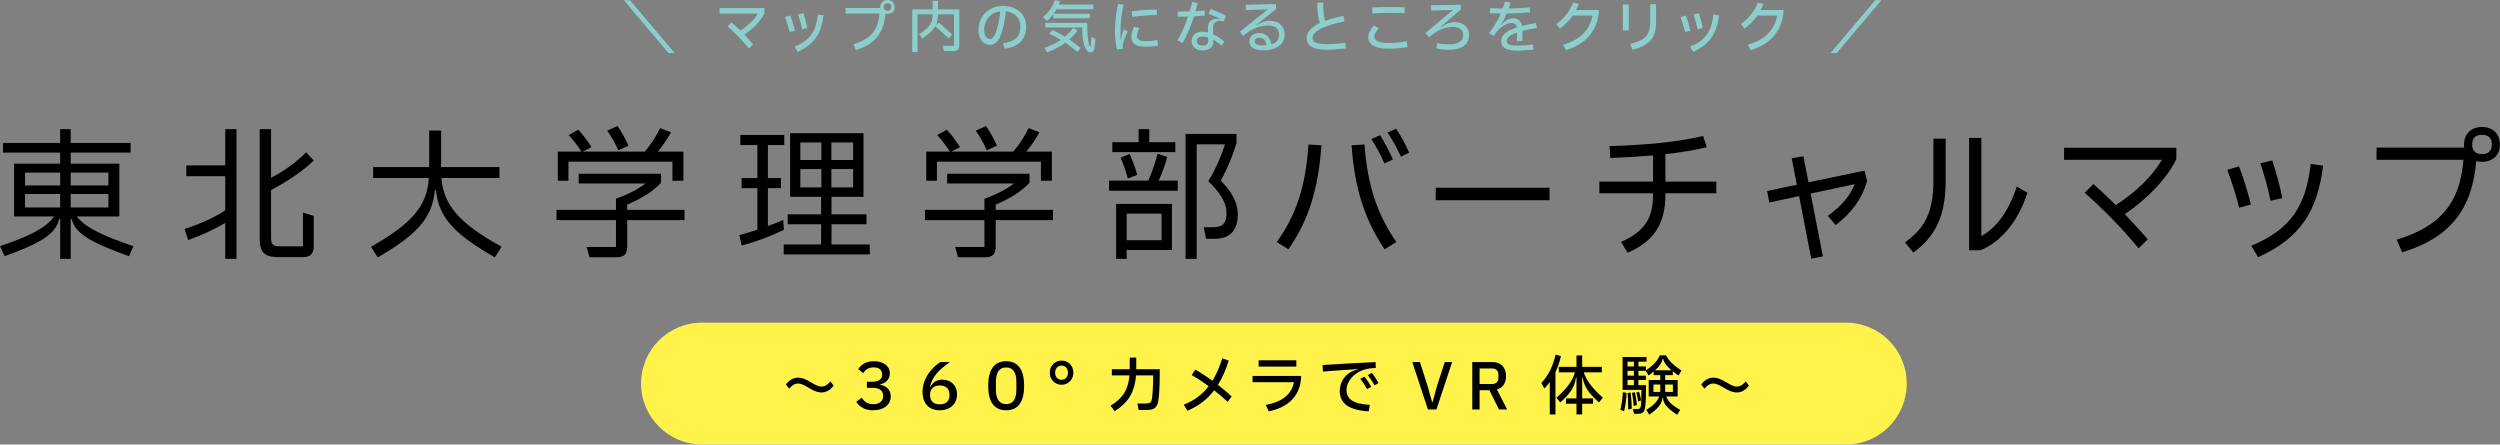 <?xml version="1.0" encoding="UTF-8"?><svg id="base" xmlns="http://www.w3.org/2000/svg" viewBox="0 0 611.152 108.673"><rect x="0" y="0" width="611.152" height="108.673" fill="#808080" stroke="none"/><defs><style>.cls-1{fill:#8bcecb;}.cls-1,.cls-2,.cls-3{stroke-width:0px;}.cls-2{fill:#fff34b;}.cls-3{fill:#000;}</style></defs><path class="cls-3" d="M18.778,52.912c2.086,2.747,6.538,4.799,13.84,7.268l-1.078,2.47c-7.929-2.922-13.18-5.147-13.979-9.076h-.278v9.702h-2.574v-9.702h-.278c-.8,3.929-5.355,6.154-13.284,9.041l-1.147-2.435c7.303-2.469,11.302-4.521,13.214-7.268H3.442v-12.901h11.267v-2.713H.73v-2.364h13.979v-3.373h2.574v3.373h14.64v2.364h-14.64v2.713h11.893v12.901h-10.397ZM6.12,42.201v3.13h8.589v-3.13H6.12ZM6.12,47.418v3.304h8.589v-3.304H6.12ZM26.498,42.201h-9.215v3.13h9.215v-3.13ZM26.498,50.722v-3.304h-9.215v3.304h9.215Z"/><path class="cls-3" d="M55.068,40.428v-8.867h2.747v31.715h-2.747v-8.799c-2.712,1.635-5.842,3.061-9.076,4.208l-.87-2.712c3.756-1.218,7.268-2.782,9.946-4.556v-8.346h-9.528v-2.644h9.528ZM74.055,60.215v-8.241l2.643.8v7.337c0,1.947-.8,2.747-2.747,2.747h-6.016c-3.199,0-4.451-1.217-4.451-4.347v-26.95h2.782v11.893c3.374-1.704,6.329-3.964,8.589-6.225l1.843,2.017c-2.643,2.574-6.538,5.182-10.433,7.199v11.754c0,1.564.522,2.017,2.156,2.017h5.633Z"/><path class="cls-3" d="M107.908,43.522c.522,6.643,4.347,11.059,14.71,16.797l-1.634,2.607c-9.424-5.425-13.771-9.493-14.397-16.413h-.278c-.661,6.989-4.625,10.988-13.979,16.413l-1.634-2.607c10.259-5.772,13.701-10.154,14.153-16.797h-13.632v-2.677h13.701v-8.938h2.921v8.938h14.257v2.677h-14.188Z"/><path class="cls-3" d="M167.341,51.312v2.504h-14.014v6.503c0,1.738-.73,2.573-2.608,2.573h-6.607l-.696-2.504h7.164v-6.572h-14.536v-2.504h14.536v-2.747c2.991-1.043,5.495-2.365,7.233-3.721h-16.344v-2.365h20.135v2.191c-1.809,1.981-4.625,3.825-8.276,5.354v1.287h14.014ZM138.964,39.523v4.66h-2.608v-7.129h5.772c-.869-1.391-1.982-2.816-3.095-4.034l2.33-1.321c1.078,1.147,2.295,2.747,3.234,4.277l-2.122,1.078h15.162c1.53-1.809,2.852-3.86,3.755-5.737l2.643,1.043c-.869,1.53-2.052,3.304-3.199,4.694h6.225v7.129h-2.678v-4.66h-25.42ZM151.136,36.742c-.695-1.635-1.634-3.27-2.678-4.799l2.504-1.148c.939,1.356,1.947,3.165,2.678,4.834l-2.504,1.113Z"/><path class="cls-3" d="M191.62,56.181c-2.956,1.461-6.329,2.747-10.293,3.86l-.591-2.573c1.53-.418,3.025-.869,4.416-1.321v-10.154h-3.86v-2.47h3.86v-8.067h-4.173v-2.469h10.746v2.469h-4v8.067h3.2v2.47h-3.2v9.25c1.287-.452,2.539-.939,3.756-1.461l.139,2.399ZM203.269,59.763h9.354v2.435h-21.039v-2.435h9.146v-4.938h-8.172v-2.434h8.172v-4.277h-7.581v-15.545h17.944v15.545h-7.825v4.277h8.555v2.434h-8.555v4.938ZM200.8,34.829h-5.147v4.277h5.147v-4.277ZM195.653,41.332v4.486h5.147v-4.486h-5.147ZM208.555,39.106v-4.277h-5.321v4.277h5.321ZM203.234,45.818h5.321v-4.486h-5.321v4.486Z"/><path class="cls-3" d="M257.42,51.312v2.504h-14.014v6.503c0,1.738-.73,2.573-2.608,2.573h-6.607l-.696-2.504h7.164v-6.572h-14.536v-2.504h14.536v-2.747c2.991-1.043,5.495-2.365,7.233-3.721h-16.344v-2.365h20.135v2.191c-1.809,1.981-4.625,3.825-8.276,5.354v1.287h14.014ZM229.043,39.523v4.66h-2.608v-7.129h5.772c-.869-1.391-1.982-2.816-3.095-4.034l2.33-1.321c1.078,1.147,2.295,2.747,3.234,4.277l-2.122,1.078h15.162c1.53-1.809,2.852-3.86,3.755-5.737l2.643,1.043c-.869,1.53-2.052,3.304-3.199,4.694h6.225v7.129h-2.678v-4.66h-25.42ZM241.215,36.742c-.695-1.635-1.634-3.27-2.678-4.799l2.504-1.148c.939,1.356,1.947,3.165,2.678,4.834l-2.504,1.113Z"/><path class="cls-3" d="M285.34,38.342c-.417,1.773-1.217,3.859-2.086,5.807h4.66v2.47h-16.796v-2.47h9.598c.974-2.121,1.739-4.521,2.26-6.572l2.365.766ZM287.322,34.76v2.435h-15.405v-2.435h6.433v-3.199h2.608v3.199h6.364ZM272.856,63.275v-13.424h13.631v11.268h-11.058v2.156h-2.573ZM275.708,43.627c-.417-1.634-1.078-3.512-1.774-5.077l2.226-.938c.696,1.53,1.426,3.512,1.843,5.146l-2.295.869ZM275.429,52.217v6.503h8.52v-6.503h-8.52ZM302.588,52.46c0,3.547-1.635,5.912-5.634,5.912h-2.121l-.557-2.817h2.156c2.712,0,3.408-1.182,3.408-3.547,0-2.678-1.947-5.286-4.451-7.72,2.017-3.373,3.269-6.434,4.069-9.007h-6.92v27.994h-2.712v-30.532h12.45v2.19c-.835,2.886-2.086,6.016-3.825,9.215,2.26,2.365,4.138,4.938,4.138,8.312Z"/><path class="cls-3" d="M312.112,59.172c4.764-6.643,7.06-13.493,7.755-23.855l3.165.208c-.765,10.78-3.13,18.326-8.068,25.421l-2.852-1.773ZM333.568,35.316c.73,10.188,3.199,17.179,7.79,23.855l-2.886,1.773c-4.764-7.129-7.303-14.641-8.068-25.421l3.165-.208ZM338.437,39.941c-.835-1.947-2.017-4.139-3.199-5.947l2.156-.938c1.078,1.773,2.33,4.034,3.13,5.946l-2.086.939ZM342.47,38.271c-.904-1.912-2.052-4.068-3.269-5.877l2.086-.938c1.182,1.773,2.399,3.999,3.199,5.877l-2.017.938Z"/><path class="cls-3" d="M350.975,48.947v-3.06h27.82v3.06h-27.82Z"/><path class="cls-3" d="M419.57,44.393v2.852h-12.449v.452c0,7.094-2.921,11.371-9.215,14.083l-1.634-2.643c5.633-2.469,7.824-5.668,7.824-11.44v-.452h-13.11v-2.852h13.11v-6.398c-3.269.277-6.781.486-10.433.626l-.208-2.887c9.007-.313,16.831-1.009,22.882-2.504l.904,2.747c-2.921.73-6.329,1.287-10.12,1.704v6.712h12.449Z"/><path class="cls-3" d="M455.78,41.715l.661,2.504c-1.182,4.242-3.651,7.685-7.685,10.814l-1.913-2.26c3.303-2.4,5.425-4.869,6.572-7.755l-10.78,2.295,2.991,15.37-2.852.557-2.956-15.301-7.303,1.564-.522-2.816,7.268-1.53-1.252-6.468,2.852-.487,1.252,6.364,13.667-2.852Z"/><path class="cls-3" d="M472.645,33.891h2.991v10.397c0,9.007-2.852,13.736-7.894,17.457l-2.052-2.504c4.66-3.269,6.955-7.268,6.955-14.849v-10.502ZM495.631,47.104c-2.121,6.643-6.12,11.858-11.476,14.084h-2.782v-27.472h2.991v23.994c3.373-1.912,6.433-5.39,8.659-12.102l2.608,1.495Z"/><path class="cls-3" d="M504.584,36.116h27.438v2.816c-2.643,5.286-7.477,9.911-12.588,13.423,1.947,2.018,3.825,4.104,5.599,6.155l-2.226,2.19c-4.104-4.938-8.52-9.493-13.18-13.562l2.121-2.156c1.843,1.635,3.721,3.373,5.495,5.146,4.938-3.164,9.042-7.233,11.267-11.059h-23.925v-2.955Z"/><path class="cls-3" d="M547.391,50.791c-.765-3.095-1.773-6.295-2.921-9.285l2.886-.835c1.113,2.922,2.121,6.121,2.886,9.32l-2.852.8ZM550.347,60.075c9.771-4.103,13.319-9.667,14.536-19.995l3.025.417c-1.356,10.92-5.459,17.735-15.892,22.36l-1.669-2.782ZM555.041,49.087c-.556-3.025-1.495-6.225-2.469-9.181l2.921-.695c1.043,3.338,1.913,6.434,2.435,9.215l-2.887.661Z"/><path class="cls-3" d="M611.152,35.316c0,2.503-1.704,4.242-4.417,4.242-.487,0-.939-.069-1.391-.174-1.009,11.997-6.642,18.848-18.118,22.291l-1.322-3.096c10.746-3.233,15.475-9.007,16.31-19.509h-21.248v-2.99h21.456c-.035-.243-.069-.487-.069-.765,0-2.504,1.704-4.277,4.381-4.277,2.712,0,4.417,1.773,4.417,4.277ZM609.135,35.038c0-1.252-.834-2.087-2.399-2.087-1.53,0-2.365.835-2.365,2.087v.556c0,1.252.835,2.087,2.365,2.087,1.565,0,2.399-.835,2.399-2.087v-.556Z"/><path class="cls-1" d="M164.921,12.951h-1.516L152.493.055h1.516l10.913,12.896Z"/><path class="cls-1" d="M175.912,1.97h10.954v1.295c-1.006,2.067-2.907,3.872-4.878,5.223.73.771,1.447,1.57,2.122,2.37l-1.02,1.006c-1.653-2.012-3.376-3.789-5.236-5.401l.992-.992c.73.634,1.447,1.309,2.15,1.998,1.86-1.199,3.444-2.729,4.271-4.147h-9.355v-1.351Z"/><path class="cls-1" d="M193.04,7.84c-.303-1.227-.689-2.494-1.13-3.693l1.309-.357c.427,1.157.813,2.411,1.116,3.692l-1.295.358ZM194.252,11.422c3.817-1.598,5.222-3.748,5.705-7.867l1.364.192c-.537,4.396-2.205,7.083-6.311,8.915l-.758-1.24ZM196.071,7.164c-.22-1.198-.592-2.479-.979-3.637l1.323-.304c.413,1.351.744,2.563.951,3.638l-1.295.303Z"/><path class="cls-1" d="M218.729,1.708c0,1.006-.703,1.695-1.777,1.695-.179,0-.344-.015-.496-.056-.399,4.795-2.673,7.537-7.233,8.888l-.606-1.42c4.216-1.254,6.076-3.458,6.379-7.509h-8.294v-1.351h8.501c-.014-.083-.014-.165-.014-.248,0-1.006.703-1.708,1.764-1.708,1.075,0,1.777.702,1.777,1.708ZM217.861,1.598c0-.482-.317-.785-.91-.785-.579,0-.896.303-.896.785v.221c0,.482.317.785.896.785.593,0,.91-.303.91-.785v-.221Z"/><path class="cls-1" d="M229.308,2.301h5.208v8.722c0,1.047-.455,1.475-1.516,1.475h-2.205l-.345-1.31h2.77V3.499h-3.927c-.028,1.02-.138,1.806-.441,2.48l.083.041.234-.233c.22-.221.441-.207.675,0l2.948,2.673-.868.923-3.114-2.811c-.124-.11-.179-.124-.262,0-.579.937-1.543,1.805-3.073,2.852l-.785-1.061c2.77-1.874,3.279-2.797,3.307-4.864h-3.692v9.232h-1.295V2.301h4.988V.22h1.309v2.081Z"/><path class="cls-1" d="M250.863,6.476c0,3.142-1.86,5.016-5.264,5.429l-.386-1.351c2.976-.344,4.23-1.64,4.23-4.037,0-2.136-1.323-3.485-3.541-3.747-.62,5.511-1.791,8.185-3.844,8.185-1.447,0-2.852-1.158-2.852-3.624,0-3.459,2.549-5.884,6.035-5.884,3.293,0,5.622,2.081,5.622,5.029ZM244.525,2.77c-2.301.262-3.94,2.08-3.94,4.547,0,1.433.647,2.218,1.447,2.218.964,0,1.943-1.97,2.494-6.765Z"/><path class="cls-1" d="M257.493,3.458c-.469.647-1.02,1.227-1.612,1.694l-.896-1.02c1.378-1.061,2.356-2.493,2.88-4.078l1.268.234c-.097.275-.193.551-.317.826h8.446v1.145h-8.998c-.207.386-.441.743-.703,1.102h8.846v1.116h-8.915v-1.02ZM263.432,7.427c-.51.743-1.199,1.501-2.012,2.231.965.647,1.901,1.351,2.756,2.054l-.785,1.006c-.882-.772-1.888-1.544-2.962-2.274-1.282.951-2.797,1.778-4.464,2.343l-.634-1.089c1.488-.481,2.838-1.157,3.996-1.956-.937-.579-1.901-1.103-2.825-1.516l.786-.896c1.006.454,2.039,1.006,3.059,1.64.813-.689,1.488-1.419,1.998-2.149l1.088.606ZM266.821,9.052l.992.441-.276,2.287c-.138,1.171-1.281,1.323-1.818.565-.841-.965-1.171-3.128-1.171-5.347v-.275h-9.011v-1.13h10.265v1.405c0,2.411.303,3.927.785,4.574l.234-2.521Z"/><path class="cls-1" d="M273.037,12.083c-.317-1.57-.468-3.045-.468-4.409,0-1.983.22-4.312.744-6.71l1.364.166c-.537,2.369-.771,4.739-.771,6.559,0,.785.014,1.474.069,2.025h.097c.083-.786.234-1.544.689-2.55l.937.496c-.854,1.736-1.171,2.701-1.24,3.597-.014.248,0,.469.027.703l-1.447.123ZM277.212,6.503l1.295.358c-.358.758-.565,1.392-.565,1.929,0,.868.62,1.268,2.04,1.268.937,0,1.998-.082,2.962-.248l.151,1.351c-.896.151-2.081.248-3.114.248-2.246,0-3.403-.717-3.403-2.48,0-.771.234-1.625.634-2.425ZM276.661,2.77c1.791-.248,3.982-.428,6.145-.428v1.337c-2.094.014-4.12.165-6.007.44l-.138-1.35Z"/><path class="cls-1" d="M294.574,3.789c-.827.096-1.75.151-2.687.206-.73,2.273-1.598,4.368-2.742,6.504l-1.295-.62c1.061-1.888,1.888-3.775,2.563-5.828-.565.014-1.116.027-1.64.027-.317,0-.606,0-.868-.014v-1.268c.248.014.579.014.909.014.634,0,1.323-.014,1.998-.027.221-.744.441-1.502.634-2.302l1.351.29c-.166.675-.345,1.322-.538,1.956.799-.041,1.571-.097,2.232-.179l.083,1.24ZM296.572,8.377c.951.427,1.888,1.047,2.755,1.819l-.689,1.02c-.634-.606-1.336-1.116-2.053-1.502l.014.413c.027,1.364-.896,2.19-2.646,2.19-1.64,0-2.632-.882-2.632-2.287,0-1.351.965-2.273,2.577-2.273.455,0,.937.069,1.405.18l-.014-1.006c-.027-1.571.854-2.329,2.191-2.329.303,0,.606.056.992.151l.014-.055c-.565-.304-1.667-.813-3.073-1.295l.524-1.199c1.35.482,2.797,1.13,3.761,1.695l-.579,1.309c-.317-.069-.62-.11-.854-.11-1.116,0-1.736.593-1.722,1.791l.028,1.488ZM295.332,9.176c-.496-.151-.964-.233-1.405-.233-.854,0-1.337.413-1.337,1.088,0,.676.441,1.103,1.364,1.103.951,0,1.405-.386,1.392-1.171l-.014-.786Z"/><path class="cls-1" d="M314.042,8.501c0,2.343-1.957,3.803-5.277,3.803-2.177,0-3.348-.812-3.348-2.19,0-1.199,1.033-2.039,2.411-2.039,1.516,0,2.632.909,2.99,2.77,1.24-.386,1.86-1.172,1.874-2.302,0-1.46-.799-2.314-2.673-2.314-1.309,0-2.577.303-3.913,1.02-.703.372-1.268.785-2.191,1.529l-.827-1.02,6.875-5.47-5.401.165-.028-1.281,7.399-.18.014,1.199-4.809,3.913.069.069c1.075-.676,2.122-1.103,3.196-1.103,2.301,0,3.651,1.405,3.638,3.431ZM308.778,11.105c.303,0,.579-.014.854-.042-.248-1.322-.854-1.832-1.805-1.832-.689,0-1.102.33-1.102.882,0,.634.565.992,2.053.992Z"/><path class="cls-1" d="M328.999,11.836c-1.488.192-3.004.316-4.616.316-3.431,0-4.96-.965-4.96-2.935,0-1.337,1.089-2.549,3.225-3.569-.4-1.088-.634-2.576-.634-5.015h1.474c-.042,2.218.151,3.568.455,4.478,1.24-.469,2.729-.882,4.464-1.227l.275,1.323c-5.332,1.103-7.826,2.59-7.826,3.968,0,1.103.965,1.626,3.486,1.626,1.419,0,2.99-.124,4.533-.358l.124,1.393Z"/><path class="cls-1" d="M334.495,9.08c0-.938.496-1.93,1.419-2.853l1.158.744c-.73.758-1.13,1.405-1.13,1.998,0,.964,1.157,1.543,3.583,1.543,1.405,0,3.018-.138,4.381-.413l.166,1.378c-1.282.275-3.059.427-4.547.427-3.445,0-5.029-1.047-5.029-2.824ZM335.418,1.832c2.742-.138,5.443-.138,7.964-.041l-.028,1.433c-2.466-.11-5.153-.124-7.881.056l-.055-1.447Z"/><path class="cls-1" d="M359.127,8.501c0,2.438-1.75,3.665-5.029,3.665-1.006,0-1.929-.097-2.948-.289l.151-1.323c.992.18,1.901.29,2.797.29,2.343,0,3.61-.813,3.61-2.246,0-1.213-.868-2.012-2.48-1.998-2.205.014-3.803.758-5.856,2.494l-.923-1.006,6.751-5.649-5.374.138-.027-1.281,7.289-.151.027,1.198-4.946,4.203.069.082c1.212-.812,2.397-1.24,3.403-1.227,2.067,0,3.486,1.323,3.486,3.101Z"/><path class="cls-1" d="M374.726,10.857l.166,1.254c-1.378.179-2.838.275-3.968.275-2.659,0-3.941-.744-3.941-2.314,0-1.337,1.02-2.453,3.844-3.376-.151-.744-.592-1.062-1.364-1.062-.868,0-1.943.51-2.853,1.351-.427.399-.703.73-1.501,1.833l-1.061-.73c1.24-1.667,2.108-3.142,2.825-4.795-.965-.014-1.833-.042-2.632-.069l.041-1.227c.965.042,1.929.069,3.073.083.207-.537.386-1.089.579-1.681l1.337.234c-.152.496-.317.978-.469,1.446,1.571-.027,3.472-.11,5.167-.262l.083,1.199c-1.75.165-3.927.262-5.718.275-.441,1.061-.91,1.983-1.378,2.728l.083.042c.813-1.02,1.874-1.599,2.907-1.599,1.13,0,1.902.675,2.164,1.86.951-.248,2.081-.482,3.375-.703l.221,1.199c-1.406.248-2.563.496-3.514.744,0,.812,0,1.557-.055,2.466l-1.336.027c.055-.771.083-1.516.083-2.094-1.86.634-2.535,1.309-2.535,2.039,0,.841.661,1.157,2.549,1.157,1.075,0,2.453-.097,3.831-.303Z"/><path class="cls-1" d="M390.889,2.466c-.234,4.975-3.238,8.419-8.102,9.783l-.662-1.337c4.23-1.144,6.518-3.624,7.192-7.123h-4.836c-.799,1.157-1.694,2.136-3.141,3.196l-.896-1.116c2.012-1.433,3.321-3.183,4.161-5.277l1.364.372c-.234.579-.468,1.075-.716,1.502h5.635Z"/><path class="cls-1" d="M396.729,7.427V1.088h1.433v6.339h-1.433ZM398.479,10.733c3.624-.841,4.919-2.095,4.933-5.333V1.006h1.433v4.395c0,3.928-1.667,5.746-5.787,6.752l-.579-1.419Z"/><path class="cls-1" d="M411.945,7.84c-.303-1.227-.689-2.494-1.13-3.693l1.309-.357c.427,1.157.813,2.411,1.116,3.692l-1.295.358ZM413.158,11.422c3.817-1.598,5.222-3.748,5.705-7.867l1.364.192c-.537,4.396-2.205,7.083-6.311,8.915l-.758-1.24ZM414.977,7.164c-.22-1.198-.592-2.479-.978-3.637l1.322-.304c.414,1.351.744,2.563.951,3.638l-1.295.303Z"/><path class="cls-1" d="M436.029,2.466c-.234,4.975-3.238,8.419-8.102,9.783l-.662-1.337c4.23-1.144,6.518-3.624,7.192-7.123h-4.836c-.799,1.157-1.695,2.136-3.142,3.196l-.896-1.116c2.012-1.433,3.321-3.183,4.161-5.277l1.364.372c-.234.579-.468,1.075-.716,1.502h5.635Z"/><path class="cls-1" d="M447.502,12.951L458.415.055h1.516l-10.913,12.896h-1.516Z"/><path class="cls-2" d="M451.218,108.673H171.618c-8.2,0-14.9-6.7-14.9-14.9h0c0-8.3,6.7-14.9,14.9-14.9h279.6c8.3,0,14.9,6.7,14.9,14.9h0c0,8.2-6.6,14.9-14.9,14.9Z"/><path class="cls-3" d="M197.693,94.802c-.98-.569-1.755-1.043-2.608-1.043-.933,0-1.518.537-2.182,1.248l-.774-1.027c.617-.806,1.597-1.659,2.893-1.659,1.154,0,1.944.395,3.209,1.122.98.569,1.754,1.059,2.608,1.059.933,0,1.518-.537,2.181-1.248l.775,1.027c-.617.806-1.597,1.659-2.893,1.659-1.154,0-1.944-.395-3.209-1.138Z"/><path class="cls-3" d="M213.298,93.315c1.581,0,2.355-.727,2.355-1.676v-.126c0-1.091-.807-1.707-2.087-1.707-1.17,0-1.992.537-2.545,1.423l-1.233-.996c.711-1.027,1.834-1.929,3.826-1.929,2.276,0,3.92,1.122,3.92,2.987,0,1.486-1.059,2.388-2.371,2.672v.079c1.407.253,2.593,1.17,2.593,2.861,0,2.039-1.723,3.398-4.3,3.398-2.245,0-3.383-.996-4.142-2.07l1.344-1.012c.601.933,1.375,1.58,2.798,1.58,1.565,0,2.434-.742,2.434-1.96v-.143c0-1.201-.917-1.881-2.529-1.881h-1.438v-1.502h1.375Z"/><path class="cls-3" d="M225.521,95.813c0-3.383,2.355-6.022,4.347-7.304h2.355c-2.656,1.897-4.252,3.431-4.869,5.976l.11.048c.538-.965,1.391-1.724,2.893-1.724,2.055,0,3.604,1.376,3.604,3.573,0,2.323-1.675,3.92-4.221,3.92-2.687,0-4.221-1.755-4.221-4.489ZM232.113,96.651v-.222c0-1.391-.885-2.197-2.372-2.197-1.486,0-2.371.807-2.371,2.197v.222c0,1.391.885,2.197,2.371,2.197,1.486,0,2.372-.807,2.372-2.197Z"/><path class="cls-3" d="M241.571,94.312c0-3.81,1.391-6.007,4.395-6.007,3.003,0,4.395,2.197,4.395,6.007,0,3.794-1.391,5.991-4.395,5.991-3.004,0-4.395-2.197-4.395-5.991ZM248.463,95.292v-1.977c0-2.118-.727-3.493-2.498-3.493s-2.498,1.375-2.498,3.493v1.977c0,2.118.728,3.493,2.498,3.493s2.498-1.375,2.498-3.493Z"/><path class="cls-3" d="M256.628,91.103c0-1.691,1.249-2.956,2.877-2.956,1.644,0,2.893,1.265,2.893,2.956s-1.249,2.956-2.893,2.956c-1.628,0-2.877-1.265-2.877-2.956ZM261.085,91.103c0-.98-.616-1.739-1.581-1.739-.949,0-1.565.759-1.565,1.739s.616,1.739,1.565,1.739c.964,0,1.581-.759,1.581-1.739Z"/><path class="cls-3" d="M283.51,90.249v1.138c0,2.782-.126,5.28-.348,6.624-.285,1.676-1.075,2.213-2.846,2.213h-1.944l-.332-1.58h1.992c1.059,0,1.455-.253,1.597-1.249.142-1.106.269-3.32.269-5.153v-.475h-4.189c-.332,4.348-2.118,6.829-5.232,8.742l-.996-1.344c2.846-1.708,4.316-3.731,4.632-7.398h-4.315v-1.518h4.379v-2.83h1.597v2.83h5.738Z"/><path class="cls-3" d="M300.113,98.232c-.996-.949-2.119-1.897-3.304-2.814-1.691,2.214-3.826,3.857-6.529,4.979l-.901-1.47c2.592-1.012,4.568-2.514,6.102-4.521-1.359-.996-2.782-1.929-4.158-2.719l.917-1.344c1.375.822,2.798,1.739,4.158,2.735.964-1.565,1.739-3.384,2.387-5.47l1.597.537c-.711,2.261-1.565,4.236-2.64,5.928,1.202.933,2.34,1.897,3.352,2.846l-.98,1.312Z"/><path class="cls-3" d="M306.199,91.893h11.888c-.111,4.854-3.099,7.699-7.936,8.647l-.711-1.549c4.142-.791,6.244-2.593,6.893-5.564h-10.133v-1.534ZM316.901,88.067v1.549h-9.216v-1.549h9.216Z"/><path class="cls-3" d="M334.612,100.556c-4.837-.253-7.098-1.944-7.098-4.947,0-2.135,1.17-3.716,2.466-4.537.458-.285,1.107-.569,1.976-.743v-.095c-2.577.158-5.343.348-8.552.601l-.079-1.612c3.541-.222,8.268-.49,12.947-.712l.047,1.455c-1.186.031-2.023.126-3.162.521-1.976.632-3.984,2.624-3.984,4.806,0,2.244,1.534,3.414,5.691,3.683l-.253,1.581ZM334.186,95.103c-.474-.854-1.043-1.755-1.628-2.498l1.027-.537c.553.727,1.186,1.675,1.628,2.497l-1.027.538ZM336.02,94.186c-.49-.838-1.06-1.739-1.644-2.498l1.012-.537c.569.742,1.186,1.691,1.612,2.497l-.98.538Z"/><path class="cls-3" d="M349.065,100.098l-3.81-11.588h1.865l1.881,5.896,1.106,3.952h.079l1.091-3.952,1.913-5.896h1.802l-3.841,11.588h-2.086Z"/><path class="cls-3" d="M361.702,95.387v4.711h-1.786v-11.588h4.948c2.055,0,3.304,1.312,3.304,3.431,0,1.66-.759,2.846-2.245,3.257l2.514,4.9h-1.992l-2.355-4.711h-2.387ZM361.702,93.869h3.035c.964,0,1.565-.521,1.565-1.502v-.79c0-.98-.601-1.502-1.565-1.502h-3.035v3.794Z"/><path class="cls-3" d="M381.594,87.071c-.316,1.407-.774,2.735-1.344,3.921v10.322h-1.391v-7.92c-.411.569-.854,1.106-1.312,1.565l-.743-1.344c1.707-1.802,2.75-3.937,3.493-6.956l1.296.411ZM387.175,91.023c.521,1.739,1.897,3.747,4.663,6.197l-.964,1.153c-2.482-2.26-3.572-3.715-3.968-6.07h-.126v5.091h2.656v1.296h-2.656v2.624h-1.391v-2.624h-2.561v-1.296h2.561v-5.091h-.126c-.348,2.388-1.423,3.905-3.825,6.07l-.964-1.138c2.798-2.419,4.078-4.474,4.537-6.213h-3.936v-1.344h4.315v-2.782h1.391v2.782h4.806v1.344h-4.41Z"/><path class="cls-3" d="M396.104,100.177c.316-1.154.553-2.767.617-4.3l.917.158c-.079,1.691-.301,3.319-.617,4.521l-.917-.379ZM407.328,96.92c.395,1.139,1.375,2.15,3.414,3.272l-.743,1.201c-2.15-1.391-3.352-2.545-3.462-4.11h-.143c-.079,1.581-1.343,2.751-3.209,4.11l-.743-1.201c1.786-1.06,2.75-2.103,3.177-3.272h-2.577v-4.031h2.83v-1.186h-1.612v-.885c-.396.332-.806.647-1.265.964l-.68-1.138h-1.787v1.186h1.834v1.043h-1.834v1.28h1.865c0,2.608-.047,4.062-.205,5.265-.174,1.312-.601,1.738-1.818,1.738h-.885l-.332-1.153h.98c.727,0,.917-.158,1.012-.933.095-.791.126-1.787.126-3.763h-4.616v-8.03h5.865v1.138h-1.992v1.17h1.834v.917c1.865-1.17,2.924-2.466,3.383-3.636h1.565c.538,1.249,1.787,2.419,3.747,3.715l-.727,1.217c-.506-.348-.98-.695-1.407-1.043v.948h-1.849v1.186h3.051v4.031h-2.798ZM399.424,89.585v-1.17h-1.565v1.17h1.565ZM399.424,91.83v-1.186h-1.565v1.186h1.565ZM399.424,94.153v-1.28h-1.565v1.28h1.565ZM398.633,95.956c.143,1.122.253,2.719.269,3.952l-.87.189c0-1.344-.063-2.814-.158-4l.759-.142ZM399.677,95.877c.189.838.411,2.149.474,3.146l-.774.222c-.095-1.297-.237-2.276-.427-3.193l.727-.174ZM400.483,98.153c-.111-.791-.269-1.471-.458-2.197l.664-.206c.206.633.395,1.407.506,2.135l-.711.269ZM404.198,95.813h1.66c.016-.158.016-.316.016-.49v-1.328h-1.676v1.818ZM406.458,87.704c-.206,1.043-.885,1.944-1.85,2.813h4.015c-1.075-.901-1.818-1.786-2.039-2.813h-.126ZM408.956,93.995h-1.881v1.328c0,.174,0,.332.016.49h1.865v-1.818Z"/><path class="cls-3" d="M421.444,94.802c-.98-.569-1.755-1.043-2.608-1.043-.933,0-1.518.537-2.182,1.248l-.774-1.027c.617-.806,1.597-1.659,2.893-1.659,1.154,0,1.944.395,3.209,1.122.98.569,1.754,1.059,2.608,1.059.933,0,1.518-.537,2.181-1.248l.775,1.027c-.617.806-1.597,1.659-2.893,1.659-1.154,0-1.944-.395-3.209-1.138Z"/></svg>